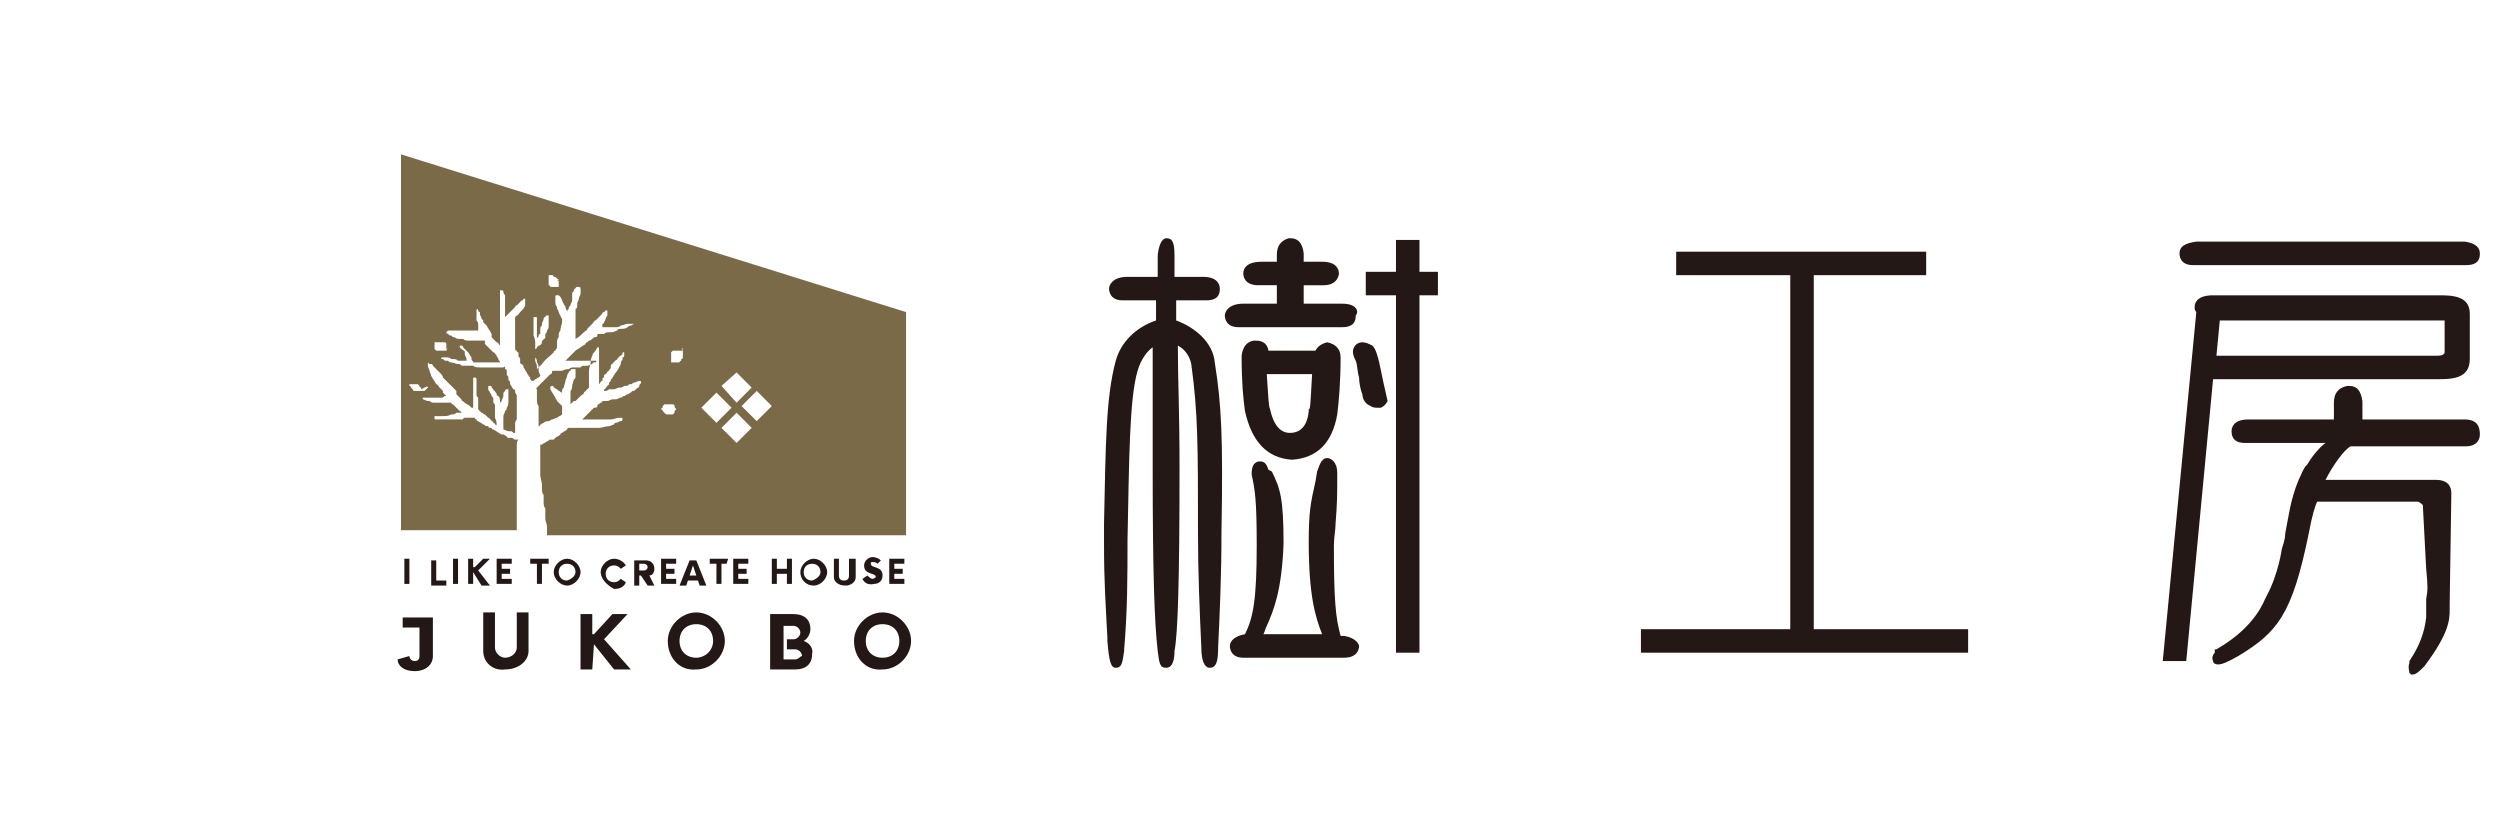 <?xml version="1.0" encoding="utf-8"?>
<!-- Generator: Adobe Illustrator 24.3.0, SVG Export Plug-In . SVG Version: 6.00 Build 0)  -->
<svg version="1.1" id="レイヤー_1" xmlns="http://www.w3.org/2000/svg" xmlns:xlink="http://www.w3.org/1999/xlink" x="0px"
	 y="0px" viewBox="0 0 149 50" style="enable-background:new 0 0 149 50;" xml:space="preserve">
<style type="text/css">
	.st0{fill-rule:evenodd;clip-rule:evenodd;fill:#7A6A48;}
	.st1{fill:#231815;}
</style>
<g>
	<g>
		<g>
			<polygon class="st0" points="31.2,17.8 31.2,17.9 31.2,17.9 			"/>
			<path class="st0" d="M26.7,23.3L26.7,23.3L26.7,23.3z"/>
			<path class="st0" d="M31,25.9L31,25.9L31,25.9z"/>
			<path class="st0" d="M31,25.9L31,25.9L31,25.9z"/>
			<polygon class="st0" points="26,21.3 26,21.3 26,21.3 			"/>
			<path class="st0" d="M26.9,22.9L26.9,22.9L26.9,22.9z"/>
			<path class="st0" d="M26.1,21.3L26.1,21.3L26.1,21.3z"/>
			<path class="st0" d="M32.5,18.9L32.5,18.9L32.5,18.9z"/>
			<path class="st0" d="M33.7,18.6L33.7,18.6L33.7,18.6L33.7,18.6z"/>
			<path class="st0" d="M36.4,24.7L36.4,24.7L36.4,24.7z"/>
			<path class="st0" d="M31.5,26.5L31.5,26.5L31.5,26.5z"/>
			<path class="st0" d="M35.9,25.2L35.9,25.2L35.9,25.2z"/>
			<path class="st0" d="M26.9,23L26.9,23L26.9,23z"/>
			<path class="st0" d="M38.2,21.4L38.2,21.4L38.2,21.4z"/>
			<path class="st0" d="M34.9,23.6L34.9,23.6L34.9,23.6L34.9,23.6z"/>
			<path class="st0" d="M38.2,21.4L38.2,21.4L38.2,21.4z"/>
			<path class="st0" d="M34.9,23.6L34.9,23.6L34.9,23.6L34.9,23.6z"/>
			<polygon class="st0" points="35.5,25.1 35.5,25.1 35.5,25.1 			"/>
			<path class="st0" d="M38.2,21.3L38.2,21.3L38.2,21.3z"/>
			<path class="st0" d="M36.6,19.2L36.6,19.2L36.6,19.2z"/>
			<path class="st0" d="M33.1,20.5L33.1,20.5L33.1,20.5z"/>
			<path class="st0" d="M33.4,21.6L33.4,21.6L33.4,21.6z"/>
			<path class="st0" d="M33,23L33,23L33,23z"/>
			<path class="st0" d="M33.1,20.5L33.1,20.5L33.1,20.5z"/>
			<path class="st0" d="M36.6,19.2L36.6,19.2L36.6,19.2z"/>
			<path class="st0" d="M35.5,19.9L35.5,19.9L35.5,19.9z"/>
			<path class="st0" d="M31.2,18.7L31.2,18.7L31.2,18.7z"/>
			<path class="st0" d="M33.2,25.2L33.2,25.2L33.2,25.2z"/>
			<path class="st0" d="M32.9,23.3L32.9,23.3L32.9,23.3z"/>
			<path class="st0" d="M25.3,23.3L25.3,23.3L25.3,23.3z"/>
			<path class="st0" d="M33.2,16.9L33.2,16.9L33.2,16.9z"/>
			<path class="st0" d="M54,18.6L23.9,9.2v22.4h6.9c0-0.1,0-0.1,0-0.2s0-0.2,0-0.2c0-0.1,0-0.1,0-0.2s0-0.1,0-0.2s0-0.2,0-0.2v-0.1
				l0,0c0-0.1,0-0.1,0-0.2l0,0c0,0,0,0,0-0.1v-0.1l0,0c0-0.1,0-0.1,0-0.2l0,0l0,0c0,0,0,0,0-0.1l0,0c0,0,0,0,0-0.1l0,0
				c0,0,0,0,0-0.1v-0.1l0,0v-0.1v-0.1l0,0c0-0.1,0-0.1,0-0.2s0-0.1,0-0.2s0-0.1,0-0.2v-0.1c0-0.1,0-0.2,0-0.4c0-0.1,0-0.1,0-0.2l0,0
				l0,0c0,0,0,0,0-0.1v-0.1l0,0c0,0,0,0,0-0.1l0,0v-0.1c0-0.1,0-0.2,0-0.2v-0.1l0,0v-0.1c0-0.1,0-0.2,0-0.3v-0.1l0,0c0,0,0,0,0-0.1
				l0,0c0-0.1,0-0.1,0-0.2s0-0.2,0.1-0.3c0,0,0,0-0.1,0c0,0,0,0-0.1,0s-0.1-0.1-0.2-0.1l0,0h-0.1l0,0l0,0h-0.1l0,0
				c0,0-0.1,0-0.1-0.1l0,0c-0.1,0-0.1-0.1-0.2-0.1c0,0,0,0-0.1,0c-0.2-0.1-0.3-0.2-0.5-0.3l0,0c0,0-0.1,0-0.1-0.1c0,0,0,0-0.1,0l0,0
				c0,0-0.1,0-0.1-0.1c0,0,0,0-0.1,0s-0.1-0.1-0.2-0.1l0,0l0,0l0,0l0,0l0,0c-0.1-0.1-0.2-0.1-0.3-0.2l0,0l0,0l0,0l0,0
				c0,0-0.1,0-0.1-0.1c0,0-0.1,0-0.1-0.1c-0.1,0-0.1,0-0.2,0c0,0,0,0-0.1,0c0,0,0,0-0.1,0h-0.1c-0.1,0-0.2,0-0.2,0.1
				c-0.1,0-0.1,0-0.2,0h-0.1c-0.1,0-0.3,0-0.4,0l0,0h-0.1c-0.1,0-0.1,0-0.2,0s-0.1,0-0.2,0h-0.1c-0.1,0-0.1,0-0.2,0c0,0,0,0-0.1,0
				s-0.1,0-0.1-0.1v-0.1H26c0.1,0,0.2,0,0.3,0l0,0h0.1c0.2,0,0.3,0,0.5-0.1l0,0c0.1,0,0.2,0,0.3-0.1l0,0c0,0,0,0,0.1,0h0.1
				c0,0,0,0,0.1,0c0,0,0-0.1-0.1-0.1l0,0l0,0l0,0l0,0l0,0l0,0l-0.1-0.1l0,0l0,0l0,0l0,0l0,0l0,0c-0.1-0.1-0.1-0.1-0.2-0.2L27,24.1
				c0,0-0.1,0-0.1-0.1c-0.1,0-0.3,0-0.4,0c0,0,0,0-0.1,0s-0.2,0-0.4,0h-0.1c-0.1,0-0.2,0-0.3-0.1c0,0,0,0-0.1,0s-0.2-0.1-0.3-0.1
				l0,0c0,0,0,0,0-0.1c0,0,0,0,0.1,0s0.1,0,0.2,0c0.2,0,0.4,0,0.6,0c0.1,0,0.1,0,0.2,0s0.1,0,0.2-0.1c0,0,0,0,0.1,0l-0.1-0.1
				c0,0,0,0-0.1-0.1c0,0,0,0,0-0.1l0,0l0,0l0,0l-0.1-0.1l0,0l0,0l0,0l0,0l0,0l-0.1-0.1l0,0c-0.1-0.1-0.1-0.2-0.2-0.2
				c-0.1-0.2-0.2-0.3-0.3-0.5c0-0.1-0.1-0.2-0.1-0.3c0-0.1-0.1-0.2-0.1-0.3v-0.1c0-0.1,0-0.1,0.1,0c0,0,0,0,0.1,0c0,0,0.1,0,0.1,0.1
				l0,0l0,0l0,0l0.1,0.1C26,22,26,22,26.1,22.1c0,0,0,0,0.1,0.1s0.2,0.2,0.2,0.3l0.1,0.1c0,0,0,0,0.1,0.1l0,0l0,0l0.1,0.1l0,0
				c0.1,0.1,0.1,0.1,0.2,0.2l0,0l0,0l0,0l0,0l0,0c0.1,0.1,0.1,0.1,0.2,0.2l0.1,0.1c0,0,0,0,0,0.1c0,0,0,0,0,0.1l0.1,0.1l0,0l0.1,0.1
				l0,0l0.1,0.1c0,0.1,0.1,0.1,0.2,0.2s0.2,0.1,0.3,0.2l0,0l0.1,0.1c0,0,0,0,0.1,0c0,0,0,0,0-0.1v-0.1c0-0.1,0-0.2,0-0.3
				c0-0.1,0-0.2,0-0.3v-0.1v-0.1c0-0.1,0-0.2,0-0.3l0,0c0,0,0,0,0-0.1l0,0c0-0.1,0-0.2,0-0.2s0,0,0-0.1s0-0.1,0.1-0.1
				s0.1,0.1,0.1,0.1l0,0c0,0,0,0,0,0.1v0.1v0.1V23c0,0,0,0,0,0.1v0.1l0,0v0.1v0.1v0.1c0,0.1,0,0.1,0.1,0.2c0,0.1,0,0.1,0,0.2V24
				c0,0.1,0,0.1,0,0.2l0,0v0.1l0,0v0.1l0,0c0,0,0,0,0.1,0.1c0,0,0,0,0.1,0.1c0.1,0,0.1,0.1,0.2,0.1l0,0l0,0l0,0l0.1,0.1l0.1,0.1
				c0,0,0.1,0,0.1,0.1c0,0,0.1,0,0.1,0.1l0,0l0,0l0,0c0,0,0.1,0,0.1,0.1l0,0c0,0,0.1,0,0.1,0.1l0,0c0,0,0.1,0,0.1,0.1l0,0l0,0l0,0
				c0-0.2,0-0.3-0.1-0.5c0,0,0,0,0-0.1s0-0.1,0-0.2s0-0.2,0-0.2v-0.1v-0.1c0-0.1,0-0.1-0.1-0.2l0,0l0,0l0,0c0,0,0,0,0-0.1v-0.1
				c0-0.1,0-0.1-0.1-0.2c0-0.1-0.1-0.2-0.1-0.2c0-0.1-0.1-0.1-0.1-0.2v-0.1V23c0,0,0,0,0.1,0s0.1,0,0.1,0.1l0.1,0.1l0,0l0,0l0,0l0,0
				c0,0,0,0.1,0.1,0.1c0,0.1,0.1,0.1,0.1,0.2c0,0,0,0.1,0.1,0.1c0.1,0.1,0.1,0.2,0.1,0.3l0,0c0,0,0,0,0,0.1l0,0v0.1l0,0l0,0
				c0-0.1,0-0.1,0.1-0.2c0-0.1,0.1-0.2,0.1-0.3v-0.1c0-0.1,0-0.1,0.1-0.2l0,0l0,0l0,0l0,0l0,0l0,0c0,0,0-0.1,0.1-0.1h0.1
				c0,0.1,0,0.1,0,0.2l0,0c0,0.1,0,0.1,0,0.2l0,0v0.1c0,0.1,0,0.2,0,0.2c0,0.1,0,0.3-0.1,0.4c0,0.1,0,0.1-0.1,0.2
				c0,0.1-0.1,0.2-0.1,0.3v0.1l0,0l0,0l0,0l0,0l0,0l0,0l0,0l0,0l0,0l0,0l0,0l0,0l0,0l0,0c0,0.1,0,0.1,0,0.2s0,0.1,0,0.2s0,0.2,0,0.3
				l0,0l0,0l0,0c0.1,0,0.2,0.1,0.3,0.1h0.1l0,0c0.1,0,0.1,0,0.2,0.1h0.1l0,0c0-0.1,0-0.2,0-0.3c0-0.1,0-0.2,0-0.2
				c0-0.1,0-0.2,0.1-0.3v-0.1c0-0.1,0-0.2,0-0.3c0-0.1,0-0.3,0-0.4l0,0v-0.1c0-0.1,0-0.2,0-0.2v-0.1c0-0.1,0-0.1,0-0.2
				s-0.1-0.2-0.1-0.2l0,0c0,0,0,0,0-0.1c0,0,0-0.1-0.1-0.1l0,0c-0.1-0.1-0.1-0.2-0.2-0.3c0,0,0,0,0-0.1l0,0l0,0
				c0-0.1-0.1-0.1-0.1-0.2l0,0l0,0l0,0c0,0,0,0,0-0.1l0,0l0,0c0-0.1-0.1-0.1-0.1-0.2v-0.1l0,0l0,0v-0.1c0,0,0-0.1-0.1-0.1v-0.1l0,0
				c0,0,0-0.1-0.1,0c-0.1,0-0.1,0-0.2,0l0,0c-0.1,0-0.3,0-0.4,0l0,0c-0.1,0-0.1,0-0.2,0s-0.3,0-0.4,0s-0.1,0-0.2,0s-0.3,0-0.4-0.1
				c0,0,0,0-0.1,0l0,0l0,0c-0.1,0-0.1,0-0.2,0l0,0h-0.1h-0.1h-0.1c-0.1,0-0.1,0-0.2-0.1c-0.1,0-0.1,0-0.1,0c-0.1,0-0.3-0.1-0.4-0.1
				s-0.1,0-0.2-0.1c0,0,0,0-0.1,0s-0.1,0-0.2-0.1h-0.1l0,0l0,0l0,0l0,0l0,0l0,0l0,0l0,0l0,0l0,0l0,0l0,0c0-0.1,0-0.1,0.1-0.1l0,0
				c0.1,0,0.2,0,0.2,0c0.1,0,0.2,0,0.3,0.1c0,0,0,0,0.1,0s0.2,0,0.3,0.1c0.1,0,0.1,0,0.2,0c0,0,0,0,0.1,0s0.1,0,0.2,0c0,0,0,0,0-0.1
				s-0.1-0.2-0.1-0.3l0,0c0,0,0,0,0-0.1s-0.1-0.1-0.2-0.2l-0.1-0.1l0,0v-0.1h0.1c0,0,0.1,0,0.1,0.1l0.1,0.1l0,0c0,0,0,0,0.1,0.1l0,0
				l0,0l0.1,0.1c0.1,0.1,0.1,0.2,0.2,0.3l0,0c0,0,0,0,0,0.1l0,0l0,0l0,0l0,0l0,0c0,0.1,0.1,0.1,0.1,0.2l0,0l0,0l0,0l0,0l0,0l0,0l0,0
				h0.1h0.1l0,0c0,0,0,0,0.1,0h0.1l0,0c0,0,0,0,0.1,0h0.1c0.1,0,0.1,0,0.2,0s0.1,0,0.2,0l0,0c0.1,0,0.2,0,0.2,0s0,0,0.1,0h0.1
				c0.1,0,0.1,0,0.2,0l0,0c0-0.1-0.1-0.1-0.1-0.2l0,0c0-0.1-0.1-0.1-0.1-0.2l0,0c-0.1-0.1-0.1-0.2-0.2-0.2l0,0l-0.1-0.1l0,0
				c-0.1-0.1-0.3-0.3-0.4-0.4c0,0,0,0,0-0.1c0,0,0,0,0-0.1c-0.1,0-0.2,0-0.3,0h-0.1c-0.1,0-0.1,0-0.2,0s-0.2,0-0.2,0
				c-0.1,0-0.2,0-0.2,0c-0.1,0-0.2,0-0.3-0.1c-0.1,0-0.1,0-0.2,0s-0.2,0-0.3-0.1c-0.1,0-0.1,0-0.2-0.1c-0.1,0-0.1,0-0.2-0.1l0,0
				c0,0-0.1,0-0.1-0.1l0,0c0,0,0,0,0.1-0.1c0.1,0,0.2,0,0.2,0l0,0c0.1,0,0.2,0,0.3,0c0.1,0,0.2,0,0.3,0c0.1,0,0.2,0,0.3,0
				c0.1,0,0.2,0,0.2,0c0.1,0,0.3,0,0.4,0h0.1c0,0,0,0,0-0.1v-0.1l0,0l0,0l0,0v-0.1l0,0l0,0v-0.1l0,0l0,0l0,0l0,0
				c0-0.1-0.1-0.2-0.1-0.2l0,0l0,0l0,0V19l0,0c0,0,0,0,0-0.1c0,0,0,0,0-0.1v-0.1v-0.1v-0.1l0,0c0-0.1,0.1-0.1,0.1,0l0,0l0,0
				c0,0,0,0.1,0.1,0.1l0,0l0,0v0.1l0,0l0,0c0,0.1,0.1,0.2,0.1,0.3l0.1,0.1v0.1l0,0l0,0l0,0l0.1,0.1l0.1,0.1c0.1,0.2,0.2,0.3,0.3,0.5
				c0,0,0,0,0,0.1l0,0l0,0l0,0l0,0c0,0,0,0,0,0.1l0,0l0,0l0,0l0,0l0,0l0.1,0.1l0.1,0.1l0,0l0,0l0.1,0.1c0.1,0,0.1,0.1,0.2,0.2
				c0-0.1,0-0.1,0-0.2c0,0,0,0,0-0.1c0,0,0,0,0-0.1s0-0.1,0-0.2l0,0l0,0c0-0.1,0-0.1,0-0.2l0,0c0,0,0,0,0-0.1l0,0c0-0.1,0-0.1,0-0.2
				s0-0.1,0-0.2s0-0.1,0-0.1v-0.1c0-0.1,0-0.2,0-0.3v-0.1l0,0v-0.1l0,0l0,0v-0.1c0-0.1,0-0.2,0-0.3l0,0l0,0c0-0.1,0-0.1,0-0.2v-0.1
				c0-0.1,0-0.2,0-0.2c0-0.1,0-0.2,0-0.3l0,0v-0.1c0,0,0,0,0.1,0c0,0,0.1,0,0.1,0.1l0,0c0,0.1,0.1,0.2,0.1,0.2v0.1c0,0,0,0,0,0.1
				l0,0l0,0c0,0.1,0,0.1,0,0.2s0,0.2,0,0.3c0,0.1,0,0.1,0,0.2s0,0.2,0,0.3c0,0,0,0,0,0.1c0.1-0.1,0.1-0.1,0.2-0.2c0,0,0,0,0.1-0.1
				c0,0,0,0,0.1-0.1s0.1-0.1,0.2-0.2c0,0,0-0.1,0.1-0.1c0.1-0.1,0.1-0.1,0.2-0.2c0,0,0,0,0.1-0.1c0,0,0.1,0,0.1-0.1
				c0.1,0,0.1,0,0.1,0.1V18l0,0l0,0v0.1l0,0l0,0l0,0l0,0l0,0l0,0l0,0l0,0l0,0l0,0l0,0l0,0l0,0l0,0c0,0,0,0,0,0.1s-0.1,0.1-0.1,0.2
				l-0.1,0.1L31,18.6l0,0c-0.1,0.1-0.1,0.2-0.2,0.2l0,0l-0.1,0.1l0,0l0,0l0,0c0,0,0,0,0,0.1s0,0.2,0,0.3c0,0,0,0,0,0.1l0,0l0,0
				c0,0.1,0,0.2,0,0.3l0,0v0.1c0,0.1,0,0.2,0,0.4l0,0l0,0c0,0.1,0,0.2,0,0.3c0,0.1,0,0.1,0,0.1l0,0c0,0,0,0,0,0.1l0,0l0,0v0.1
				c0,0,0,0.1,0.1,0.1c0,0,0,0.1,0.1,0.1l0,0c0,0,0,0,0,0.1c0,0,0,0,0,0.1l0,0l0,0l0,0c0,0.1,0.1,0.1,0.1,0.2l0,0l0,0l0,0
				c0,0,0,0,0,0.1l0,0c0,0,0,0,0,0.1c0,0,0,0.1,0.1,0.1l0.1,0.1c0,0,0,0,0,0.1c0.1,0.1,0.1,0.2,0.2,0.3c0,0.1,0.1,0.1,0.1,0.2
				c0.1,0.1,0.1,0.1,0.1,0.2l0,0l0.1,0.1c0,0,0,0,0.1,0l0,0l0,0l0,0l0.1-0.1c0.1,0,0.1-0.1,0.2-0.1c0,0,0,0,0.1-0.1l0,0
				c0-0.1-0.1-0.2-0.1-0.3V22c0,0,0,0,0-0.1s0-0.2-0.1-0.3c0-0.1,0-0.2-0.1-0.3c0-0.1,0-0.2,0-0.2c0-0.1,0-0.1,0-0.2v-0.1
				c0,0,0,0,0-0.1s0-0.1,0-0.2s0-0.3-0.1-0.5l0,0v-0.1c0-0.1,0-0.1,0-0.2v-0.1l0,0l0,0l0,0c0,0,0,0,0-0.1s0-0.2,0-0.3l0,0v-0.1V19
				l0,0l0,0l0,0c0,0,0,0,0-0.1c0,0,0,0,0.1,0H32c0,0,0,0,0,0.1v0.1c0,0,0,0,0,0.1l0,0c0,0.1,0,0.1,0,0.2l0,0l0,0l0,0
				c0,0.1,0,0.2,0,0.2l0,0c0,0.1,0,0.2,0,0.2s0,0,0,0.1V20v0.1v0.1c0,0,0,0,0,0.1l0,0l0,0c0,0,0,0,0-0.1l0,0l0,0l0,0l0,0
				c0-0.1,0.1-0.1,0.1-0.2l0,0c0,0,0-0.1,0.1-0.1l0,0l0,0v-0.1l0,0l0,0c0,0,0,0,0-0.1v-0.1c0-0.1,0-0.1,0.1-0.2c0,0,0,0,0-0.1
				s0.1-0.2,0.1-0.3l0,0c0,0,0-0.1,0.1-0.1c0,0,0-0.1,0.1-0.1h0.1c0,0,0,0,0,0.1s0,0.1,0,0.2v0.1v0.1l0,0v0.1l0,0
				c0,0.1,0,0.2-0.1,0.3c0,0.1,0,0.1-0.1,0.2l0,0V20l0,0l0,0l0,0v0.1c0,0,0,0.1-0.1,0.1l0,0c0,0,0,0.1-0.1,0.1c0,0,0,0,0,0.1
				s-0.1,0.2-0.2,0.2L32,20.7c0,0,0,0.1-0.1,0.1v0.1l0,0l0,0c0,0,0,0,0,0.1v0.1c0,0,0,0,0,0.1c0,0,0,0,0,0.1s0,0.1,0,0.2
				s0.1,0.2,0.1,0.3v0.1V22l0,0l0,0c0.1-0.1,0.2-0.2,0.3-0.3c0.2-0.3,0.4-0.4,0.6-0.6l0,0l0,0l0,0l0,0l0,0l0,0l0,0L33,21l0,0l0,0
				c0-0.1,0.1-0.1,0.1-0.1l0,0c0-0.1,0.1-0.1,0.1-0.2l0,0l0,0c0-0.1,0-0.2,0-0.3c0-0.1,0-0.2,0.1-0.3c0,0,0,0,0-0.1s0-0.2,0.1-0.3
				c0-0.2,0.1-0.4,0.1-0.5v-0.1c0,0,0,0,0-0.1c-0.1-0.1-0.1-0.2-0.1-0.2c-0.1-0.1-0.1-0.3-0.2-0.4v-0.1c-0.1-0.1-0.1-0.2-0.1-0.3
				c0-0.1,0-0.2,0-0.3c0-0.1,0-0.1,0.1-0.1h0.1l0.1,0.1c0.1,0.1,0.1,0.3,0.2,0.4l0,0l0,0l0,0c0,0.1,0.1,0.1,0.1,0.2s0.1,0.2,0.1,0.3
				l0,0c0-0.1,0-0.1,0.1-0.2c0-0.1,0-0.1,0.1-0.2c0-0.1,0.1-0.2,0.1-0.3v-0.1l0,0l0,0c0,0,0,0,0-0.1v-0.1l0,0v-0.1l0,0
				c0-0.1,0.1-0.1,0.1-0.2s0.1-0.1,0.1-0.1s0-0.1,0.1-0.1c0,0,0,0,0.1,0c0,0,0.1,0,0.1,0.1v0.1c0,0,0,0,0,0.1s0,0.1,0,0.1
				c0,0.1-0.1,0.2-0.1,0.3l0,0c0,0.1-0.1,0.2-0.1,0.3v0.1c0,0.1,0,0.2-0.1,0.2v0.1l0,0l0,0l0,0l0,0c0,0.1,0,0.1,0,0.2c0,0,0,0,0,0.1
				v0.1c0,0.1,0,0.2,0,0.3c0,0.1,0,0.2,0,0.3l0,0c0,0.1,0,0.2,0,0.4l0,0V20c0,0.1,0,0.1,0,0.2l0,0l0,0c0.2-0.1,0.4-0.3,0.5-0.4
				s0.2-0.1,0.2-0.2l0,0c0,0,0,0,0.1-0.1s0.1-0.1,0.2-0.2l0,0l0,0c0.1-0.1,0.1-0.2,0.2-0.2c0.1-0.1,0.2-0.2,0.3-0.3l0,0l0,0l0,0
				c0.1-0.1,0.1-0.2,0.2-0.2c0,0,0,0,0.1-0.1c0,0,0,0,0.1,0l0,0l0,0l0,0l0,0l0,0l0,0v0.1v0.1v0.1l0,0c-0.1,0.1-0.1,0.3-0.2,0.4l0,0
				l0,0l0,0l0,0l0,0l0,0c0,0,0,0.1-0.1,0.1l0,0c0,0,0,0,0,0.1c0,0,0,0,0,0.1l0,0l0,0c0,0,0,0,0.1,0l0,0c0.1,0,0.2,0,0.3,0
				s0.2,0,0.3,0h0.1c0.1,0,0.2,0,0.3-0.1c0.1,0,0.3-0.1,0.4-0.1c0.1,0,0.1,0,0.2,0l0,0c0.1,0,0.1,0,0.2,0l0,0l0,0l0,0
				c-0.1,0-0.1,0.1-0.2,0.1c-0.1,0-0.2,0.1-0.2,0.1c-0.1,0.1-0.3,0.1-0.4,0.1l0,0c-0.1,0-0.2,0-0.2,0.1c-0.1,0-0.2,0.1-0.3,0.1
				s-0.1,0-0.2,0c-0.1,0-0.2,0-0.3,0.1c-0.1,0-0.2,0-0.3,0s-0.1,0-0.1,0.1l0,0c0,0.1-0.1,0.1-0.2,0.1l-0.1,0.1l0,0l0,0l0,0l0,0
				c0,0-0.1,0.1-0.2,0.1L35,20.4l0,0c0,0-0.1,0-0.1,0.1l0,0l0,0l0,0l0,0l0,0l0,0l0,0l0,0l0,0l0,0l0,0l0,0l0,0
				c-0.1,0.1-0.2,0.1-0.3,0.2s-0.2,0.1-0.3,0.2L34.2,21c0,0,0,0-0.1,0.1l0,0l0,0c-0.1,0.1-0.2,0.2-0.3,0.3l-0.1,0.1l0,0
				c0.1,0,0.1,0,0.2,0c0.1,0,0.2,0,0.2,0l0,0c0.1,0,0.1,0,0.2,0l0,0c0.1,0,0.2,0,0.2,0h0.1c0.1,0,0.1,0,0.2,0c0.1,0,0.1,0,0.2,0
				c0.1,0,0.2,0,0.3,0h0.1h0.1c0,0,0.1,0,0,0.1c0,0,0,0-0.1,0l0,0l0,0c0,0-0.1,0-0.1,0.1l0,0c-0.1,0-0.2,0.1-0.3,0.1s-0.1,0-0.2,0
				c-0.1,0-0.1,0-0.2,0.1h-0.1h-0.1c-0.1,0-0.1,0-0.2,0c-0.1,0-0.2,0-0.3,0.1c-0.1,0-0.2,0-0.4,0.1l0,0c0,0,0,0-0.1,0l0,0l0,0
				c0,0,0,0-0.1,0h-0.1c0,0,0,0-0.1,0l0,0c0,0,0,0-0.1,0s-0.1,0-0.1,0.1c0,0,0,0.1-0.1,0.1l0,0l0,0l0,0l0,0l0,0c0,0,0,0-0.1,0.1
				l-0.1,0.1l-0.1,0.1c0,0,0,0-0.1,0.1l-0.1,0.1l0,0l0,0l0,0l0,0l0,0l0,0l0,0l0,0l0,0l0,0l0,0l0,0l0,0l0,0l0,0l0,0l0,0l0,0
				c-0.1,0.1-0.1,0.1-0.2,0.2L32,23.1l0,0l0,0c0,0-0.1,0.1,0,0.1l0,0l0,0c0,0,0,0,0,0.1v0.1c0,0,0,0,0,0.1l0,0l0,0v0.1
				c0,0.1,0,0.1,0,0.2s0,0.3,0.1,0.4l0,0v0.1l0,0c0,0,0,0,0,0.1v0.1v0.1c0,0.1,0,0.2,0,0.3l0,0c0,0.1,0,0.2,0,0.3l0,0c0,0,0,0,0,0.1
				l0,0c0,0,0,0,0,0.1l0,0l0,0l0,0c0,0,0.1,0,0.1-0.1c0.1,0,0.1-0.1,0.2-0.1l0,0l0,0l0,0l0,0l0,0l0,0l0,0l0,0l0,0l0,0
				c0.1-0.1,0.2-0.1,0.3-0.1l0,0l0,0l0,0l0,0l0,0l0,0l0,0l0,0c0.1,0,0.1-0.1,0.2-0.1c0.1,0,0.2-0.1,0.3-0.1c0.1-0.1,0.2-0.1,0.3-0.2
				c0,0,0,0,0-0.1s0-0.2,0-0.3v-0.1l-0.1-0.1l0,0l0,0l0,0l0,0l0,0l0,0l0,0l0,0l0,0l0,0l0,0l0,0l0,0c-0.1-0.1-0.1-0.1-0.2-0.2
				c0-0.1-0.1-0.1-0.1-0.2c-0.1-0.2-0.2-0.3-0.3-0.5v-0.1c0,0,0-0.1,0.1-0.1l0,0c0.1,0,0.1,0.1,0.1,0.1c0.1,0,0.1,0.1,0.2,0.1
				l0.1,0.1c0.1,0,0.1,0.1,0.2,0.1l0,0l0,0l0,0l0,0l0,0l0,0l0,0l0,0l0,0l0,0l0,0l0,0l0,0l0,0l0,0l0,0l0,0l0,0c0,0,0,0,0-0.1
				s0-0.1,0.1-0.2c0-0.1,0.1-0.3,0.1-0.4s0.1-0.2,0.1-0.3c0-0.1,0.1-0.2,0.1-0.2s0-0.1,0.1-0.1l0,0c0,0,0-0.1,0.1-0.1h0.1h0.1
				c0,0.1,0,0.1,0,0.2s0,0.1,0,0.2s0,0.2-0.1,0.2c0,0.1-0.1,0.3-0.1,0.4s0,0.2-0.1,0.3v0.1v0.1v0.1c0,0.1,0,0.1,0,0.2l0,0
				c0,0.1,0,0.2,0,0.3l0.1-0.1l0.1-0.1l0,0c0,0,0,0,0.1,0l0,0l0,0l0,0l0,0l0,0l0,0l0,0l0.1-0.1c0,0,0,0,0.1-0.1l0,0l0,0
				c0,0,0,0,0.1-0.1l0,0l0,0l0,0l0,0l0,0l0,0c0.1-0.1,0.2-0.1,0.2-0.2c0.1-0.1,0.1-0.1,0.2-0.2l0.1-0.1l0,0c0-0.1,0-0.1,0-0.2
				s0-0.1,0-0.2c0,0,0,0,0-0.1s0-0.2,0-0.3c0-0.2,0-0.4,0.1-0.6l0,0l0,0l0,0c0-0.2,0-0.3,0.1-0.5c0-0.1,0.1-0.2,0.2-0.3
				c0-0.1,0.1-0.1,0.1-0.2l0,0c0.1,0,0.1,0,0.1,0.1s0,0.1,0,0.2s0,0.2,0,0.3l0,0c0,0,0,0,0,0.1l0,0v0.1c0,0.1,0,0.1,0,0.2
				s0,0.2,0,0.3v0.1c0,0.1,0,0.2,0,0.3c0,0.1,0,0.2,0,0.3c0,0.1,0,0.1,0,0.2l0,0c0.1-0.1,0.1-0.2,0.2-0.2l0,0c0,0,0,0,0-0.1l0,0l0,0
				l0,0l0,0c0,0,0-0.1,0.1-0.1l0,0c0,0,0,0,0-0.1c0,0,0-0.1,0.1-0.1l0,0c0.1-0.1,0.1-0.2,0.2-0.2c0-0.1,0.1-0.1,0.1-0.2l0,0l0,0l0,0
				c0,0,0,0,0-0.1l0,0c0,0,0-0.1,0.1-0.1l0,0l0,0l0,0l0,0c0,0,0-0.1,0.1-0.1c0-0.1,0.1-0.1,0.2-0.2c0,0,0-0.1,0.1-0.1l0,0
				c0,0,0-0.1,0.1-0.1l0,0l0,0l0,0l0,0l0.1-0.1l0,0l0,0l0,0c0,0,0,0,0-0.1c0,0,0,0,0.1,0l0,0l0,0l0,0l0,0c0,0.1,0,0.1,0,0.2
				c0,0,0,0.1-0.1,0.1c0,0,0,0,0,0.1l0,0l0,0c0,0.1-0.1,0.1-0.1,0.2l0,0c0,0,0,0,0,0.1c-0.1,0.2-0.2,0.4-0.3,0.5l0,0
				c-0.1,0.1-0.1,0.2-0.2,0.3c0,0,0,0.1-0.1,0.1c0,0,0,0,0,0.1l0,0l0,0l-0.1,0.1c0,0,0,0,0,0.1l0,0l0,0L36.2,23
				c-0.1,0.1-0.1,0.2-0.2,0.2c0,0,0,0,0,0.1l0,0c0.1,0,0.2,0,0.3-0.1h0.1l0,0l0,0c0.1,0,0.1,0,0.2,0l0,0l0,0c0.1,0,0.2-0.1,0.3-0.1
				c0,0,0,0,0.1,0c0,0,0.1,0,0.2-0.1c0,0,0,0,0.1,0l0,0c0.1,0,0.1,0,0.2-0.1c0,0,0,0,0.1,0s0.1-0.1,0.2-0.1c0.1,0,0.2-0.1,0.3-0.1
				s0.1,0,0.1,0.1s-0.1,0.1-0.1,0.2l0,0c0,0.1-0.1,0.1-0.2,0.2l0,0c-0.1,0.1-0.1,0.1-0.2,0.1l0,0l0,0l0,0l0,0l-0.1,0.1
				c-0.1,0-0.1,0.1-0.2,0.1c-0.1,0-0.1,0.1-0.2,0.1c-0.1,0-0.1,0.1-0.2,0.1c-0.1,0-0.2,0.1-0.3,0.1h-0.1h-0.1
				c-0.1,0-0.2,0.1-0.3,0.1l0,0h-0.1c-0.1,0-0.1,0-0.2,0l0,0l0,0l0,0l0,0c0,0,0,0.1-0.1,0.1l0,0l0,0c-0.1,0.1-0.2,0.1-0.2,0.2
				s-0.1,0.1-0.2,0.1c-0.1,0.1-0.1,0.1-0.2,0.2l-0.1,0.1L35,24.7l0,0l0,0l0,0l0,0c-0.1,0.1-0.1,0.1-0.2,0.2l0,0L34.7,25l0,0
				c0.1,0,0.1,0,0.2,0c0.1,0,0.1,0,0.2,0h0.1c0.1,0,0.2,0,0.3,0c0,0,0,0,0.1,0s0.1,0,0.2,0c0.1,0,0.2,0,0.3,0l0,0l0,0
				c0.1,0,0.1,0,0.2,0h0.1c0.2,0,0.3-0.1,0.5-0.1H37c0.1,0,0.1,0,0.1,0.1c0,0,0,0.1-0.1,0.1s-0.2,0.1-0.3,0.1c0,0-0.1,0-0.1,0.1
				c-0.1,0-0.2,0.1-0.3,0.1c-0.2,0-0.4,0.1-0.6,0.1l0,0c-0.1,0-0.1,0-0.2,0c-0.1,0-0.1,0-0.2,0c-0.1,0-0.1,0-0.2,0
				c-0.1,0-0.2,0-0.3,0l0,0c0,0,0,0-0.1,0s-0.1,0-0.2,0c0,0,0,0-0.1,0c0,0,0,0-0.1,0l0,0c-0.1,0-0.1,0-0.2,0c0,0,0,0-0.1,0h-0.1
				c0,0-0.1,0-0.1,0.1c-0.1,0.1-0.2,0.1-0.3,0.2c0,0-0.1,0-0.1,0.1l0,0l0,0l0,0c-0.1,0.1-0.2,0.1-0.3,0.2L33,26.2c0,0,0,0-0.1,0l0,0
				l0,0l0,0l0,0l0,0c0,0,0,0-0.1,0s-0.1,0.1-0.2,0.1l0,0l0,0c-0.1,0.1-0.2,0.1-0.3,0.2l0,0l0,0c0,0,0,0-0.1,0l0,0c0,0,0,0,0,0.1
				s0,0.1,0,0.2c0,0,0,0,0,0.1V27v0.1v0.1c0,0.1,0,0.2,0,0.3v0.1v0.1v0.1l0,0l0,0c0,0.1,0,0.2,0,0.2c0,0.1,0,0.2,0,0.3
				c0,0.2,0.1,0.4,0.1,0.6l0,0l0,0c0,0.1,0,0.1,0,0.2s0,0.3,0.1,0.4l0,0c0,0.1,0,0.2,0,0.3v0.1c0,0.1,0,0.3,0.1,0.4
				c0,0.1,0,0.1,0,0.2c0,0,0,0,0,0.1l0,0l0,0v0.1c0,0.1,0,0.1,0,0.2c0,0.2,0.1,0.3,0.1,0.5l0,0l0,0c0,0.1,0,0.1,0,0.2s0,0.1,0,0.2
				v0.1H54V18.6z M25.5,23.1L25.5,23.1L25.5,23.1L25.5,23.1c-0.1,0.1-0.1,0.1-0.1,0.1l0,0l0,0l0,0c0,0,0,0-0.1,0.1l0,0l0,0l0,0
				c0,0,0,0-0.1,0c0,0,0,0-0.1,0c0,0,0,0-0.1,0l0,0l0,0l0,0c0,0,0,0-0.1,0h-0.1c0,0,0,0-0.1,0l0,0l0,0l0,0l0,0l0,0
				c0,0-0.1,0-0.1-0.1l0,0l0,0l0,0l0,0l0,0l0,0l0,0l-0.1-0.1c0,0,0-0.1-0.1-0.1c0,0,0,0,0-0.1l0,0l0,0l0,0l0,0l0,0l0,0
				c0,0,0,0,0.1,0l0,0l0,0l0,0l0,0l0,0h0.1h0.1l0,0c0,0,0,0,0.1,0l0,0l0,0l0,0h0.1l0,0l0,0l0,0l0,0l0,0l0,0l0,0l0,0l0,0l0,0l0,0l0,0
				l0,0l0,0l0,0l0,0l0,0l0,0l0,0l0,0l0,0l0,0l0,0l0,0l0,0c0,0,0,0,0.1,0.1l0,0l0,0l0,0c0,0,0,0.1,0.1,0.1l0,0c0,0,0,0,0,0.1
				C25.5,23,25.5,23,25.5,23.1C25.6,23.1,25.5,23.1,25.5,23.1z M26.7,20.8L26.7,20.8L26.7,20.8c-0.1,0-0.1,0-0.1,0.1l0,0l0,0l0,0
				l0,0h-0.1l0,0l0,0l0,0h-0.1c0,0,0,0-0.1,0c0,0,0,0-0.1,0l0,0l0,0l0,0l0,0h-0.1c0,0,0,0-0.1,0l0,0l0,0l0,0l-0.1-0.1l0,0l0,0l0,0
				c0,0,0,0,0-0.1l0,0l0,0v-0.1v-0.1v-0.1l0,0l0,0l0,0l0,0l0,0l0,0H26l0,0l0,0c0,0,0,0,0.1,0l0,0c0,0,0,0,0.1,0h0.1h0.1
				c0,0,0,0,0.1,0l0,0l0,0l0,0c0,0,0.1,0,0.1,0.1l0,0l0,0l0,0l0,0l0,0l0,0l0,0l0,0l0,0l0,0l0,0l0,0l0,0l0,0l0,0l0,0l0,0l0,0l0,0l0,0
				l0,0l0,0l0,0l0,0l0,0l0,0l0,0c0,0,0,0,0,0.1l0,0c0,0,0,0,0,0.1l0,0v0.1l0,0c0,0,0,0,0,0.1C26.7,20.7,26.7,20.8,26.7,20.8
				L26.7,20.8z M33.3,16.7L33.3,16.7c0,0.1,0,0.1,0,0.1v0.1l0,0l0,0l0,0V17l0,0l0,0l0,0l0,0v0.1l0,0l0,0l0,0h-0.1c0,0,0,0-0.1,0l0,0
				H33l0,0c0,0,0,0-0.1,0l0,0c0,0,0,0-0.1,0l0,0l0,0l0,0l0,0l0,0l0,0l0,0l0,0l0,0l0,0l0,0l0,0l0,0l0,0l0,0l0,0l0,0l0,0l0,0l0,0l0,0
				l0,0l0,0l0,0l0,0l0,0l0,0l0,0c0,0,0-0.1-0.1-0.1l0,0l0,0l0,0c0,0,0,0,0-0.1v-0.1v-0.1c0,0,0,0,0-0.1l0,0c0,0,0,0,0-0.1l0,0l0,0
				c0,0,0,0,0-0.1l0,0l0,0l0,0l0,0l0,0l0,0h0.1h0.1c0,0,0.1,0,0.1,0.1l0,0l0,0c0,0,0,0,0.1,0l0,0l0,0l0,0l0,0l0.1,0.1l0,0l0,0l0,0
				l0,0C33.2,16.6,33.2,16.6,33.3,16.7l-0.1,0.1l0,0C33.3,16.6,33.3,16.6,33.3,16.7C33.3,16.6,33.3,16.6,33.3,16.7L33.3,16.7z
				 M43.9,22.2l0.9,0.9L43.9,24L43,23L43.9,22.2z M40.3,24.4L40.3,24.4C40.3,24.4,40.2,24.4,40.3,24.4c-0.1,0.1-0.1,0.1-0.1,0.2
				l-0.1,0.1l0,0l0,0c0,0,0,0-0.1,0l0,0l0,0l0,0l0,0h-0.1l0,0l0,0l0,0l0,0c0,0,0,0-0.1,0h-0.1l0,0l0,0l0,0l0,0l0,0l0,0
				c0,0,0,0-0.1-0.1l0,0l0,0l0,0c0,0,0,0-0.1-0.1l0,0l0,0l0,0l0,0c0,0,0-0.1-0.1-0.1l0,0l0,0l0,0c0,0,0-0.1,0.1-0.1c0,0,0,0,0-0.1
				l0,0c0,0,0,0,0.1-0.1l0,0l0,0l0,0c0,0,0,0,0.1,0l0,0c0,0,0,0,0.1,0l0,0l0,0l0,0l0,0l0,0l0,0l0,0l0,0l0,0l0,0l0,0l0,0l0,0l0,0l0,0
				l0,0l0,0l0,0l0,0l0,0l0,0l0,0l0,0l0,0h0.1l0,0l0,0l0,0c0,0,0,0,0.1,0l0,0h0.1c0,0,0.1,0,0.1,0.1l0,0l0,0l0,0l0,0l0,0
				C40.2,24.2,40.2,24.3,40.3,24.4C40.2,24.3,40.3,24.3,40.3,24.4C40.3,24.3,40.3,24.3,40.3,24.4C40.3,24.3,40.3,24.3,40.3,24.4
				C40.3,24.3,40.3,24.3,40.3,24.4L40.3,24.4z M40.7,20.8L40.7,20.8c0,0.1,0,0.1,0,0.2v0.1l0,0c0,0,0,0,0,0.1c0,0,0,0,0,0.1l0,0l0,0
				l0,0c0,0,0,0.1-0.1,0.1l0,0l0,0l0,0l0,0c0,0,0,0,0,0.1c0,0-0.1,0-0.1,0.1l0,0l0,0l0,0l0,0c0,0,0,0-0.1,0c0,0,0,0-0.1,0h-0.1l0,0
				l0,0l0,0h-0.1l0,0l0,0l0,0l0,0H40l0,0l0,0l0,0v-0.1c0,0,0,0,0-0.1l0,0v-0.1l0,0c0,0,0,0,0-0.1l0,0c0,0,0,0,0-0.1l0,0
				c0,0,0,0,0-0.1l0,0l0,0l0,0l0,0l0,0l0,0l0,0l0,0l0,0l0,0l0,0l0,0l0,0l0,0l0,0l0,0l0,0l0,0l0,0l0,0l0,0l0,0l0,0l0,0l0,0l0.1-0.1
				l0,0l0,0l0,0c0,0,0,0,0.1,0h0.1h0.1c0,0,0,0,0.1,0l0,0c0,0,0,0,0.1,0c0,0,0,0,0.1,0l0,0C40.6,20.7,40.6,20.7,40.7,20.8
				C40.7,20.7,40.7,20.7,40.7,20.8C40.7,20.7,40.7,20.7,40.7,20.8C40.7,20.7,40.7,20.7,40.7,20.8C40.7,20.7,40.7,20.7,40.7,20.8
				C40.7,20.7,40.7,20.8,40.7,20.8L40.7,20.8z M41.8,24.3l0.9-0.9l0.9,0.9l-0.9,0.9L41.8,24.3z M43.9,26.4L43,25.5l0.9-0.9l0.9,0.9
				L43.9,26.4z M45.1,25.1l-0.9-0.9l0.9-0.9l0.9,0.9L45.1,25.1z"/>
			<path class="st0" d="M26.4,21L26.4,21L26.4,21z"/>
			<path class="st0" d="M28.1,18.7L28.1,18.7L28.1,18.7z"/>
			<path class="st0" d="M30.5,21.1L30.5,21.1L30.5,21.1z"/>
			<path class="st0" d="M40,21.7L40,21.7L40,21.7z"/>
			<path class="st0" d="M30.8,17.4L30.8,17.4L30.8,17.4z"/>
			<path class="st0" d="M39.1,24.6L39.1,24.6L39.1,24.6z"/>
			<path class="st0" d="M31.5,27.5L31.5,27.5L31.5,27.5z"/>
			<path class="st0" d="M31,25.9L31,25.9L31,25.9z"/>
			<path class="st0" d="M27.5,22.9L27.5,22.9L27.5,22.9C27.5,22.8,27.5,22.8,27.5,22.9z"/>
			<path class="st0" d="M27.1,20.4L27.1,20.4L27.1,20.4z"/>
		</g>
		<g>
			<g>
				<path class="st1" d="M25.8,39.1c0,0.5-0.4,0.9-1.1,0.9c-0.6,0-1-0.3-1-0.7l0.7-0.2c0,0.2,0.2,0.3,0.3,0.3c0.2,0,0.3-0.1,0.3-0.3
					v-1.7h-1v-0.6h1.8V39.1z"/>
				<path class="st1" d="M28.8,38.8v-2.3h0.7v2.1c0,0.3,0.3,0.6,0.6,0.6c0.4,0,0.7-0.3,0.7-0.6v-2.1h0.7v2.3c0,0.6-0.6,1.1-1.4,1.1
					C29.4,40,28.8,39.5,28.8,38.8z"/>
				<path class="st1" d="M35.4,38.4L35.4,38.4l-0.1,1.5h-0.7v-3.3h0.7v1.2h0.1l1.1-1.2h0.9L36,38.1l1.6,1.8h-1L35.4,38.4z"/>
				<path class="st1" d="M39.8,38.2c0-0.9,0.8-1.7,1.7-1.7s1.7,0.8,1.7,1.7s-0.8,1.7-1.7,1.7C40.5,40,39.8,39.2,39.8,38.2z
					 M42.5,38.2c0-0.6-0.4-1-1-1s-1,0.4-1,1s0.4,1,1,1C42,39.2,42.5,38.8,42.5,38.2z"/>
				<path class="st1" d="M50.9,38.2c0-0.9,0.8-1.7,1.7-1.7s1.7,0.8,1.7,1.7s-0.8,1.7-1.7,1.7C51.6,40,50.9,39.2,50.9,38.2z
					 M53.6,38.2c0-0.6-0.4-1-1-1s-1,0.4-1,1s0.4,1,1,1C53.2,39.2,53.6,38.8,53.6,38.2z"/>
			</g>
			<g>
				<path class="st1" d="M47.9,38.2c0.2-0.1,0.4-0.4,0.4-0.7c0-0.6-0.4-0.9-1-0.9h-1.4v3.3h1.5c0.6,0,1-0.3,1-0.9
					C48.5,38.6,48.2,38.3,47.9,38.2z M47.4,39.3h-0.7v-2h0.6c0.2,0,0.4,0.2,0.4,0.4s-0.2,0.4-0.4,0.4h-0.4v0.6h0.5
					c0.2,0,0.4,0.2,0.4,0.4C47.7,39.1,47.6,39.3,47.4,39.3z"/>
			</g>
		</g>
		<g>
			<path class="st1" d="M24.1,33.3h0.3v1.5h-0.3V33.3z"/>
			<path class="st1" d="M26.6,34.6v0.3h-0.9v-1.5H26v1.2H26.6z"/>
			<path class="st1" d="M27,33.3h0.3v1.5H27V33.3z"/>
			<path class="st1" d="M28.2,34.1L28.2,34.1v0.7h-0.3v-1.5h0.3v0.5h0.1l0.5-0.5h0.4L28.5,34l0.7,0.9h-0.5L28.2,34.1z"/>
			<path class="st1" d="M29.9,33.6v0.3h0.5v0.3h-0.5v0.3h0.6v0.3h-0.9v-1.5h0.9v0.3C30.5,33.6,29.9,33.6,29.9,33.6z"/>
			<path class="st1" d="M32.7,33.6h-0.4v1.2H32v-1.2h-0.4v-0.3h1.1V33.6z"/>
			<path class="st1" d="M33,34.1c0-0.4,0.4-0.8,0.8-0.8c0.4,0,0.8,0.4,0.8,0.8c0,0.4-0.4,0.8-0.8,0.8C33.4,34.9,33,34.5,33,34.1z
				 M34.3,34.1c0-0.3-0.2-0.5-0.5-0.5s-0.5,0.2-0.5,0.5s0.2,0.5,0.5,0.5C34.1,34.5,34.3,34.3,34.3,34.1z"/>
			<path class="st1" d="M35.8,34.1c0-0.4,0.4-0.8,0.8-0.8c0.3,0,0.6,0.2,0.7,0.4L37,33.9c-0.1-0.1-0.2-0.2-0.4-0.2
				c-0.3,0-0.5,0.2-0.5,0.5s0.2,0.5,0.5,0.5c0.2,0,0.3-0.1,0.4-0.2l0.3,0.2c-0.1,0.3-0.4,0.4-0.7,0.4C36.2,34.9,35.8,34.5,35.8,34.1
				z"/>
			<path class="st1" d="M39,34.9h-0.4l-0.4-0.6h-0.1v0.6h-0.3v-1.5h0.7c0.3,0,0.5,0.2,0.5,0.5c0,0.2-0.1,0.4-0.3,0.4L39,34.9z
				 M38.6,33.8c0-0.1-0.1-0.2-0.2-0.2h-0.3V34h0.3C38.5,34,38.6,33.9,38.6,33.8z"/>
			<path class="st1" d="M39.7,33.6v0.3h0.5v0.3h-0.5v0.3h0.6v0.3h-0.9v-1.5h0.9v0.3C40.3,33.6,39.7,33.6,39.7,33.6z"/>
			<path class="st1" d="M41.6,34.6H41l-0.1,0.3h-0.4l0.6-1.5h0.4l0.6,1.5h-0.4L41.6,34.6z M41.5,34.3l-0.2-0.6l-0.2,0.6H41.5z"/>
			<path class="st1" d="M43.3,33.6H43v1.2h-0.3v-1.2h-0.4v-0.3h1.1L43.3,33.6L43.3,33.6z"/>
			<path class="st1" d="M44,33.6v0.3h0.5v0.3H44v0.3h0.6v0.3h-0.9v-1.5h0.9v0.3C44.6,33.6,44,33.6,44,33.6z"/>
			<path class="st1" d="M47.2,33.3v1.5h-0.3v-0.6h-0.6v0.6H46v-1.5h0.3v0.6h0.6v-0.6H47.2z"/>
			<path class="st1" d="M47.7,34.1c0-0.4,0.4-0.8,0.8-0.8c0.4,0,0.8,0.4,0.8,0.8c0,0.4-0.4,0.8-0.8,0.8C48,34.9,47.7,34.5,47.7,34.1
				z M48.9,34.1c0-0.3-0.2-0.5-0.5-0.5s-0.5,0.2-0.5,0.5s0.2,0.5,0.5,0.5C48.7,34.5,48.9,34.3,48.9,34.1z"/>
			<path class="st1" d="M49.7,34.4v-1.1H50v1c0,0.2,0.1,0.3,0.3,0.3s0.3-0.1,0.3-0.3v-1H51v1.1c0,0.3-0.3,0.5-0.6,0.5
				C50,34.9,49.7,34.7,49.7,34.4z"/>
			<path class="st1" d="M51.4,34.5l0.3-0.2c0.1,0.1,0.2,0.2,0.3,0.2s0.2-0.1,0.2-0.1c0-0.3-0.7-0.1-0.7-0.7c0-0.3,0.3-0.5,0.5-0.5
				s0.4,0.1,0.5,0.2l-0.2,0.2c-0.1-0.1-0.2-0.1-0.3-0.1s-0.1,0-0.1,0.1c0,0.3,0.7,0.1,0.7,0.7c0,0.3-0.2,0.5-0.5,0.5
				C51.7,34.9,51.5,34.7,51.4,34.5z"/>
			<path class="st1" d="M53.3,33.6v0.3h0.5v0.3h-0.5v0.3h0.6v0.3H53v-1.5h0.9v0.3C53.9,33.6,53.3,33.6,53.3,33.6z"/>
		</g>
	</g>
	<g>
		<path class="st1" d="M80,18.1h-2.3V17h1.2c0.8,0,0.9-0.6,0.9-0.7c0-0.2-0.1-0.7-1-0.7h-1.1v-0.5c-0.1-0.8-0.5-0.9-0.8-0.9h-0.1
			c-0.3,0.1-0.7,0.3-0.7,1v0.4h-0.9c-0.9,0-1.1,0.4-1.1,0.7c0,0.2,0.1,0.7,0.9,0.7h1.1v1.1h-2c-0.9,0-1.1,0.5-1.1,0.7
			s0.1,0.7,0.8,0.7H80c0.8,0,0.8-0.5,0.8-0.7C81,18.6,80.9,18.1,80,18.1z"/>
		<path class="st1" d="M80.1,37.9h-0.2c-0.3-1.1-0.4-2.1-0.4-5.4c0-0.5,0.1-0.9,0.1-1.3c0.1-1.2,0.1-1.8,0.1-3
			c0-0.7-0.4-0.9-0.6-0.9c-0.4,0-0.5,0.6-0.6,0.8l-0.1,0.6C78.1,30,78,30.6,78,32.3c0,3.2,0.4,4.5,0.8,5.5h-3.5
			c0.1-0.2,0.1-0.3,0.2-0.5c0.4-0.9,0.9-2.1,1-4.9c0-2.7-0.2-3.3-0.7-4.3L75.6,28c-0.1-0.3-0.2-0.5-0.5-0.5c-0.2,0-0.5,0.1-0.5,0.7
			v0.1c0.2,0.9,0.3,1.5,0.3,4.2c0,3.2-0.2,4.3-0.7,5.3c-0.6,0.1-0.9,0.4-0.9,0.7c0,0.2,0.1,0.7,0.8,0.7h6c0.8,0,0.9-0.5,0.9-0.7
			C81,38.4,80.8,38,80.1,37.9z"/>
		<path class="st1" d="M79.1,20.4L79.1,20.4L79.1,20.4c-0.4,0.1-0.6,0.3-0.7,0.5h-2.8c-0.1-0.6-0.6-0.6-0.8-0.6
			c-0.2,0-0.7,0.1-0.8,0.9l0,0c0,1.6,0.1,2.6,0.2,3.3c0.4,1.8,1.3,2.8,2.8,2.9l0,0l0,0c1.5-0.1,2.4-1,2.7-2.7c0.1-0.8,0.2-2,0.2-3.4
			C79.9,20.8,79.6,20.5,79.1,20.4z M78.2,22.3c-0.1,1.8-0.1,2.1-0.2,2.1v0.1c-0.1,1.1-0.7,1.3-1.1,1.3c-0.2,0-0.9,0-1.2-1.4
			c-0.1-0.2-0.1-0.7-0.2-2.1H78.2z"/>
		<path class="st1" d="M82.2,21.6c-0.1-0.4-0.2-0.8-0.4-1l0,0l0,0c-0.2-0.1-0.4-0.2-0.6-0.2s-0.4,0.1-0.5,0.3
			c-0.1,0.2-0.1,0.4,0.1,0.8c0.1,0.2,0.1,0.7,0.2,1c0,0.3,0.1,0.8,0.2,1c0,0.3,0.2,0.6,0.5,0.7c0.1,0.1,0.3,0.1,0.4,0.1s0.1,0,0.2,0
			c0.2-0.1,0.3-0.2,0.4-0.4C82.6,23.5,82.3,22.1,82.2,21.6z"/>
		<rect x="99.9" y="15" class="st1" width="14.9" height="1.4"/>
		<rect x="97.8" y="37.5" class="st1" width="19.5" height="1.4"/>
		<rect x="106.7" y="15.9" class="st1" width="1.4" height="22.2"/>
		<polygon class="st1" points="85.7,16.2 84.6,16.2 84.6,14.3 83.2,14.3 83.2,16.2 81.4,16.2 81.4,17.6 83.2,17.6 83.2,38.9 
			84.6,38.9 84.6,17.6 85.7,17.6 		"/>
		<g>
			<path class="st1" d="M145.2,22.6c0.9,0,2,0,2-1.2v-2.7c0-1.1-1.1-1.1-1.9-1.1h-13.4c-0.9,0-1.1,0.4-1.1,0.7c0,0.1,0,0.2,0.1,0.3
				l-2,20.8h1.4l1.6-16.8C131.9,22.6,145.2,22.6,145.2,22.6z M145.4,19.1c0.2,0,0.3,0,0.3,0V21c0,0,0,0.2-0.4,0.2h-13.2l0.2-2.1
				H145.4z"/>
			<path class="st1" d="M130.7,15.8H147c0.8,0,0.8-0.5,0.8-0.7c0-0.3-0.2-0.6-0.9-0.7h-16l0,0c-0.7,0.1-1,0.3-1,0.7
				C129.9,15.2,129.9,15.8,130.7,15.8z"/>
			<path class="st1" d="M146.9,25h-6.1v-1.1l0,0c-0.1-0.6-0.3-0.9-0.8-0.9h-0.1c-0.5,0.1-0.8,0.4-0.8,1v1H134c-0.9,0-1,0.5-1,0.7
				c0,0.5,0.3,0.7,0.8,0.7h4.8c-0.4,0.3-0.8,0.8-1.1,1.3l-0.1,0.1c-0.2,0.3-0.2,0.4-0.4,0.8c-0.5,1.2-0.6,2.2-0.8,3.2
				c0,0.3-0.1,0.6-0.2,0.9c0,0-0.2,1.5-0.9,2.8l-0.1,0.2c-0.3,0.7-1,1.9-2.9,3H132v0.1c0,0,0,0,0,0.1c-0.1,0.1-0.2,0.3-0.1,0.5
				c0,0.1,0.1,0.2,0.3,0.2s0.5-0.1,1.2-0.5c2.3-1.4,3.2-2.4,4.2-7.3c0.2-1.1,0.4-1.7,0.5-1.9h0.2h5.8c0.1,0,0.3,0.2,0.3,0.2l0.2,3.8
				c0.1,1,0.1,1.3,0,1.8v0.4c0,0.3,0,0.5,0,0.7c-0.1,0.9-0.4,1.7-1,2.6l0,0v0.1c-0.1,0.3,0,0.5,0,0.6l0.1,0.1h0.1l0,0
				c0.2,0,0.4-0.2,0.7-0.5c1.5-2,1.5-2.8,1.5-3.4c0-0.1,0-0.2,0-0.3l0.1-6.6c0-0.5-0.3-0.8-0.9-0.8h-6.6c0.4-0.8,1.1-1.8,1.5-2h6.9
				c0.5,0,0.8-0.3,0.8-0.7C147.8,25.5,147.7,25,146.9,25z"/>
		</g>
		<path class="st1" d="M72.4,21.6c-0.1-1.2-1.2-2.1-2.3-2.5c0-0.3,0-0.9,0-1.2h1.8c0.8,0,0.8-0.5,0.8-0.7s-0.1-0.7-1-0.7H70
			c0-0.1,0-0.2,0-0.3c0-0.2,0-0.4,0-0.5v-0.5c0-0.9-0.2-1-0.5-1l0,0c-0.1,0-0.4,0.1-0.5,1v0.1c0,0.1,0,0.3,0,0.4v0.8h-1.8
			c-0.9,0-1.1,0.5-1.1,0.7s0.1,0.7,0.8,0.7h2c0,0.1,0,0.3,0,0.6v0.2c0,0.1,0,0.3,0,0.4c-1.2,0.4-2.1,1.3-2.4,2.4
			c-0.6,2.2-0.6,5.1-0.7,9.7v1.2c0,2.4,0.1,3.6,0.2,5.6c0,0.1,0,0.1,0,0.2c0.1,1.2,0.2,1.6,0.5,1.6l0,0c0.4,0,0.4-0.4,0.5-1v-0.1
			c0.2-2.3,0.2-4.4,0.2-6.5c0.1-4.7,0.1-8.4,0.6-10.1c0.2-0.7,0.6-1.2,0.9-1.4c0,0.8,0,1.7,0,2.9c0,2.4,0,3,0,4.3
			c0,6.1,0.1,9.2,0.3,10.9c0.1,0.7,0.1,1,0.5,1s0.5-0.5,0.5-1c0.2-1,0.3-4.2,0.3-10.9c0-3.5-0.1-5.2-0.1-7.3
			c0.4,0.2,0.7,0.6,0.8,1.1c0.4,2.9,0.4,4.9,0.4,10c0,2.5,0.1,4.7,0.2,6.9c0,0.8,0.2,1.2,0.5,1.2c0.4,0,0.5-0.4,0.5-1.2
			c0.1-2.1,0.2-4.3,0.2-6.9C72.9,26.1,72.8,24.1,72.4,21.6z"/>
	</g>
</g>
</svg>
